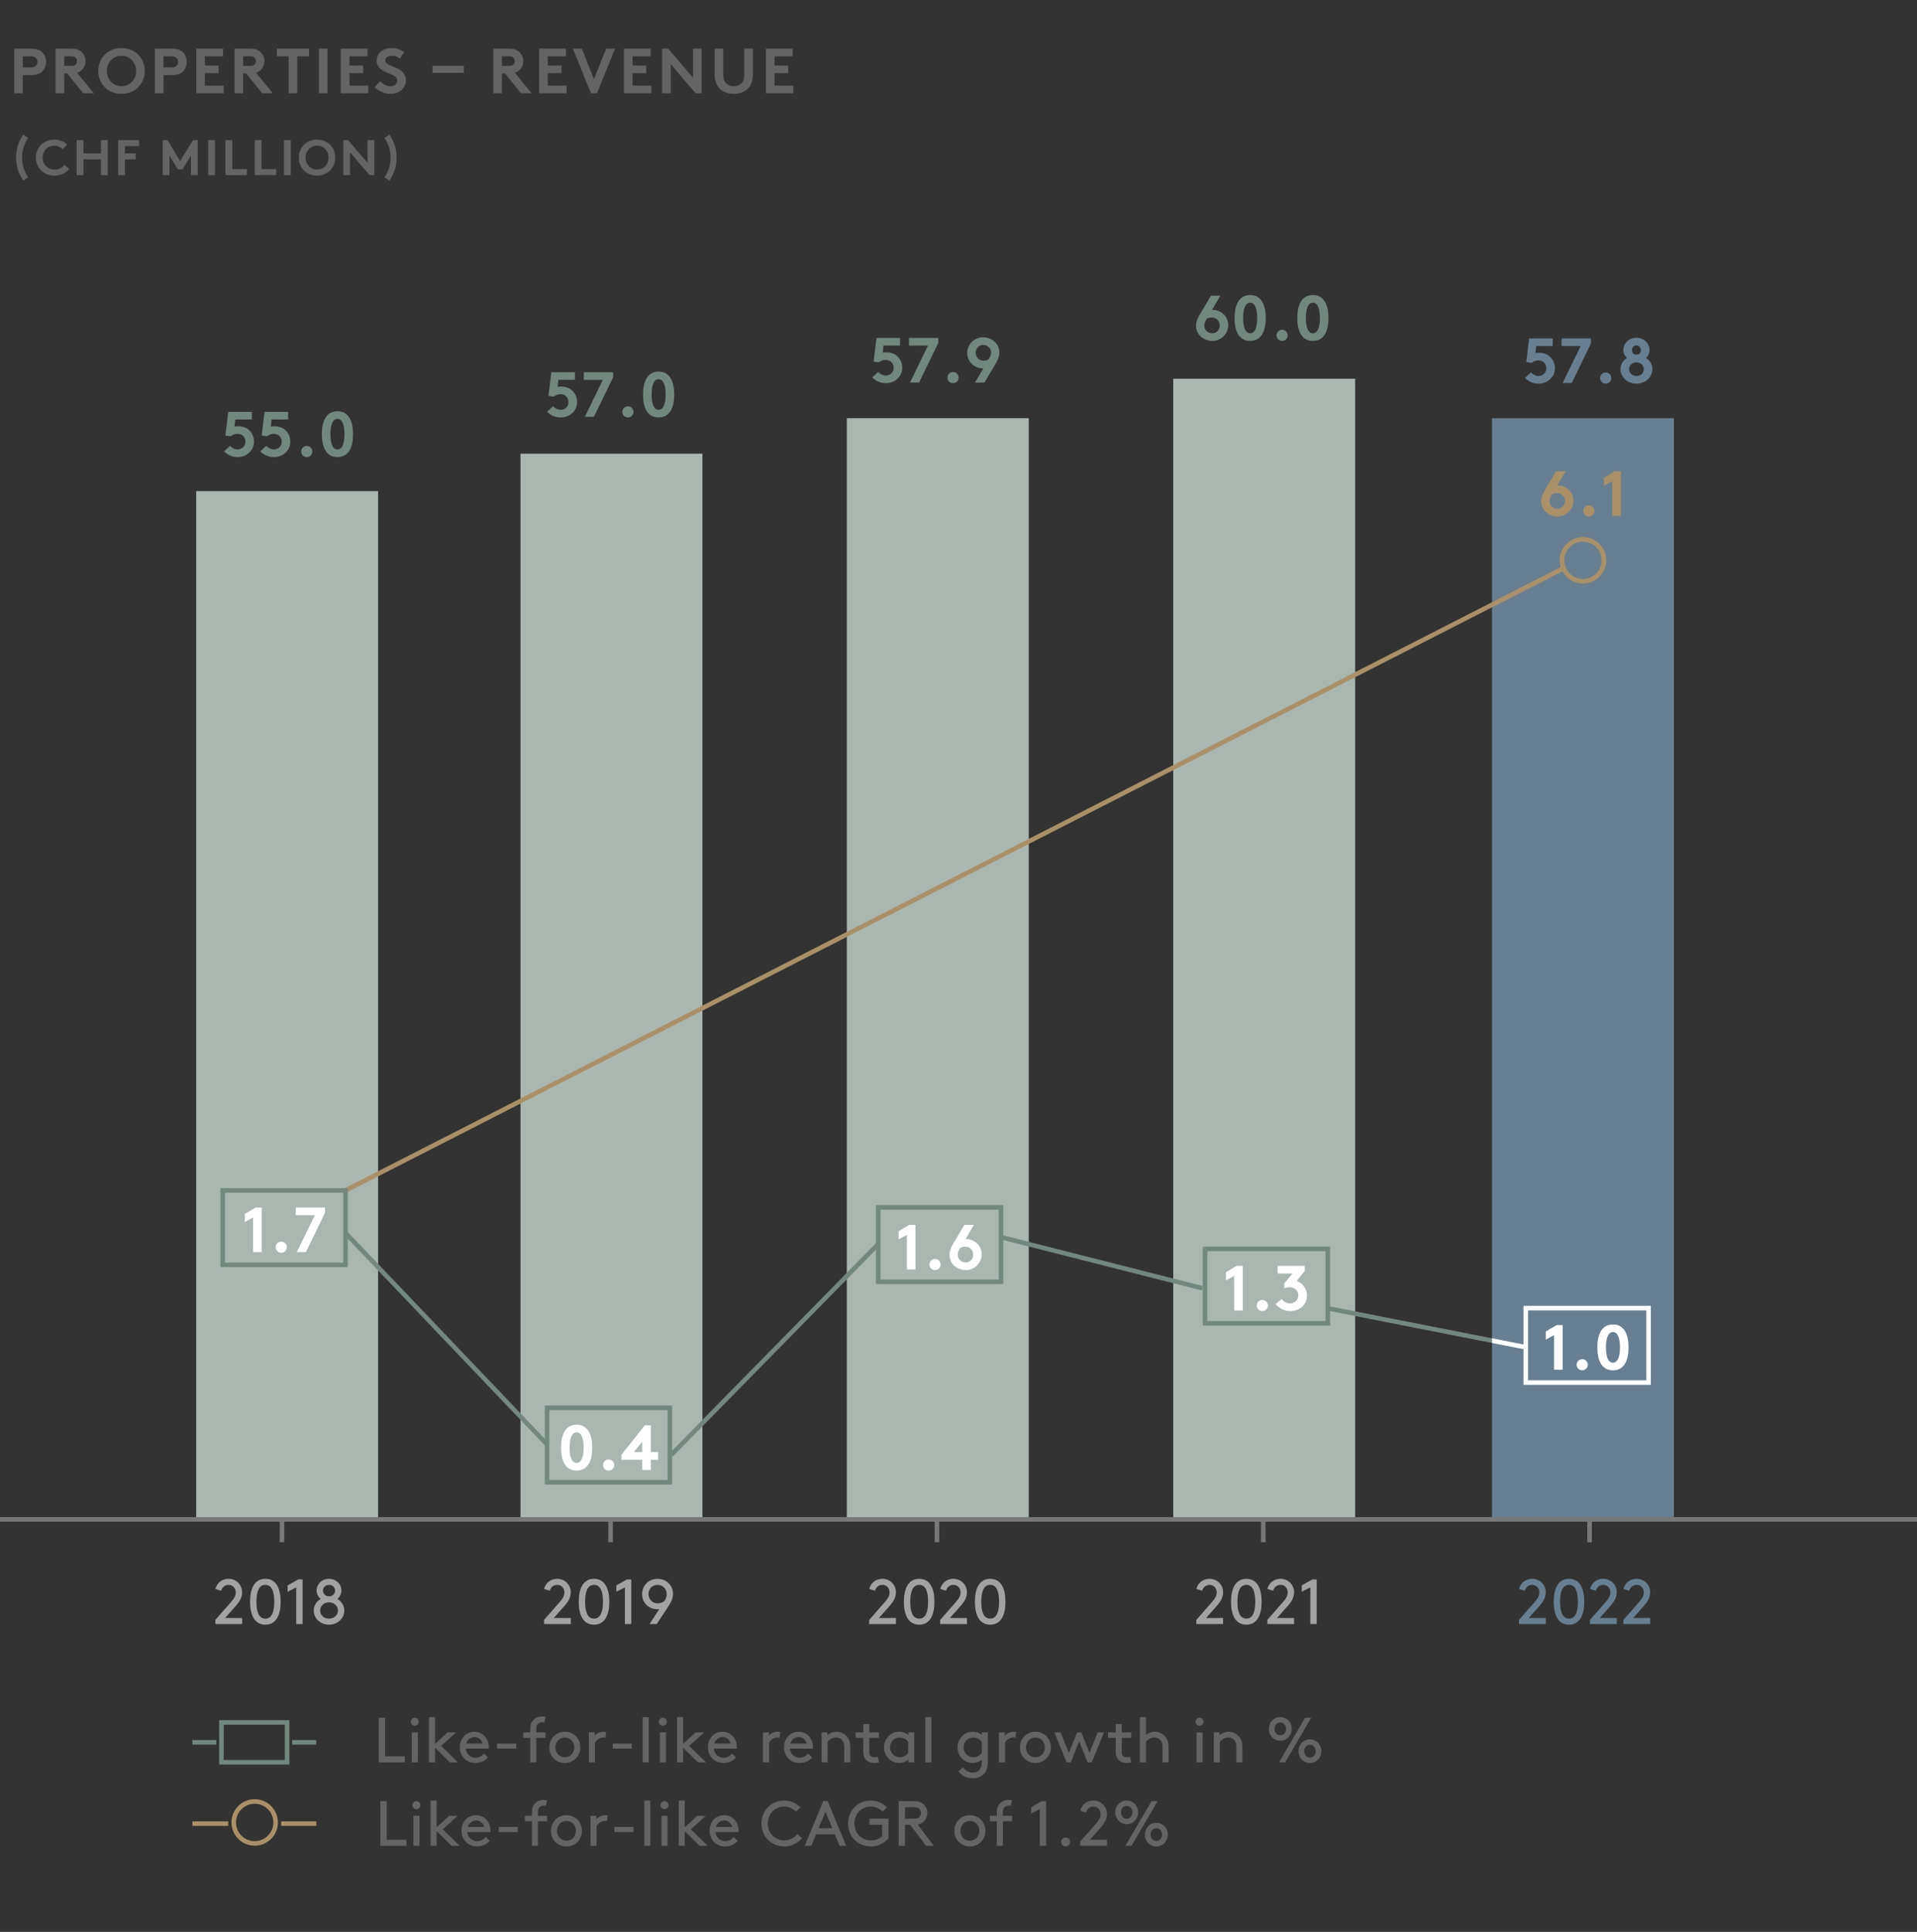 <?xml version="1.0" encoding="utf-8"?>
<!-- Generator: Adobe Illustrator 27.3.1, SVG Export Plug-In . SVG Version: 6.00 Build 0)  -->
<svg version="1.1" xmlns="http://www.w3.org/2000/svg" xmlns:xlink="http://www.w3.org/1999/xlink" x="0px" y="0px"
	 viewBox="0 0 421.49 424.667" style="enable-background:new 0 0 421.49 424.667;" xml:space="preserve">
<rect x="0" y="0" width="421.49" height="424.667" fill="#333333" stroke="none"/>
<style type="text/css">
	.st0{fill:#AAB7B1;}
	.st1{fill:#677F91;}
	.st2{fill:#72877D;}
	.st3{fill:#AB9067;}
	.st4{fill:#5A6E64;}
	.st5{fill:none;}
	.st6{fill:#CDBCA4;}
	.st7{fill:#BCA685;}
	.st8{fill:#C7CFCB;}
	.st9{fill:none;stroke:#787878;stroke-miterlimit:10;}
	.st10{fill:none;stroke:#DFDFDE;stroke-miterlimit:10;}
	.st11{fill:#B3BFC8;}
	.st12{fill:none;stroke:#000000;stroke-miterlimit:10;}
	.st13{fill:#9F9F9F;stroke:#000000;stroke-width:0.5;stroke-miterlimit:10;}
	.st14{fill:#404040;stroke:#000000;stroke-width:0.5;stroke-miterlimit:10;}
	.st15{fill:#808080;stroke:#000000;stroke-width:0.5;stroke-miterlimit:10;}
	.st16{fill:#DFDFDF;stroke:#000000;stroke-width:0.5;stroke-miterlimit:10;}
	.st17{stroke:#000000;stroke-width:0.5;stroke-miterlimit:10;}
	.st18{fill:#202020;stroke:#000000;stroke-width:0.5;stroke-miterlimit:10;}
	.st19{fill:#646464;}
	.st20{fill:#A2A2A2;}
	.st21{fill:#8599A7;}
	.st22{fill:#DFDFDE;}
	.st23{fill:#CACAC8;}
	.st24{fill:none;stroke:#72877D;stroke-miterlimit:10;}
	.st25{fill:#FFFFFF;}
	.st26{fill:none;stroke:#AB9067;stroke-miterlimit:10;}
	.st27{fill:#496173;}
	.st28{fill:none;stroke:#AB9067;stroke-width:0.25;stroke-miterlimit:10;}
	.st29{fill:none;stroke:#AB9067;stroke-width:0.25;stroke-miterlimit:10;stroke-dasharray:2.841,2.841;}
	.st30{fill:none;stroke:#AB9067;stroke-width:0.25;stroke-miterlimit:10;stroke-dasharray:2.782,2.782;}
	.st31{fill:none;stroke:#AB9067;stroke-width:0.25;stroke-miterlimit:10;stroke-dasharray:3.166,3.166;}
	.st32{fill:none;stroke:#677F91;stroke-miterlimit:10;}
	.st33{fill:none;stroke:#CACAC8;stroke-miterlimit:10;}
	.st34{fill:#A2A2A2;stroke:#CACAC8;stroke-miterlimit:10;}
	.st35{fill:none;stroke:#FFFFFF;stroke-miterlimit:10;}
	.st36{display:none;}
	.st37{display:inline;}
</style>
<g id="Graph">
	<rect x="43.135" y="107.963" class="st0" width="40" height="226.038"/>
	<rect x="114.442" y="99.73" class="st0" width="40" height="234.27"/>
	<rect x="186.189" y="91.934" class="st0" width="40" height="241.726"/>
	<rect x="328.044" y="91.934" class="st1" width="40" height="241.726"/>
	<rect x="257.961" y="83.263" class="st0" width="40" height="250.494"/>
</g>
<g id="Ebene_7">
</g>
<g id="Lines">
	<line class="st9" x1="62" y1="339" x2="62" y2="334"/>
	<line class="st9" x1="206" y1="339" x2="206" y2="334"/>
	<line class="st9" x1="134.25" y1="339" x2="134.25" y2="334"/>
	<line class="st9" x1="277.75" y1="339" x2="277.75" y2="334"/>
	<line class="st9" x1="349.5" y1="339" x2="349.5" y2="334"/>
	<line class="st9" x1="349.497" y1="339" x2="349.497" y2="334"/>
	<line class="st9" x1="0" y1="334" x2="500.641" y2="334"/>
</g>
<g id="GL">
</g>
<g id="Ebene_6">
</g>
<g id="Ebene_8">
</g>
<g id="TXT">
	<line class="st24" x1="75.975" y1="271.042" x2="120.282" y2="317.527"/>
	<line class="st24" x1="147.588" y1="319.803" x2="193.097" y2="273.478"/>
	<line class="st24" x1="264.409" y1="283.197" x2="220.319" y2="272.006"/>
	<line class="st24" x1="335.467" y1="296.16" x2="292.148" y2="287.635"/>
	<g>
		<g>
			<path class="st2" d="M50.566,98.015c0.42,0.448,1.022,0.784,1.681,0.784
				c0.435,0,0.854-0.154,1.177-0.448c0.336-0.308,0.546-0.756,0.546-1.261
				c0-0.532-0.224-1.008-0.603-1.33c-0.308-0.267-0.728-0.393-1.19-0.393
				c-0.477,0-1.022,0.182-1.443,0.532l-1.177-0.168l0.63-5.197h5.183v1.682
				h-3.642l-0.154,1.54c0.196-0.042,0.49-0.069,0.756-0.069
				c0.757,0,1.597,0.182,2.283,0.742c0.771,0.616,1.247,1.61,1.247,2.661
				c0,1.934-1.639,3.39-3.614,3.39c-1.134,0-2.115-0.406-2.97-1.261
				L50.566,98.015z"/>
			<path class="st2" d="M58.545,98.015c0.42,0.448,1.022,0.784,1.681,0.784
				c0.435,0,0.854-0.154,1.177-0.448c0.336-0.308,0.546-0.756,0.546-1.261
				c0-0.532-0.224-1.008-0.603-1.33c-0.308-0.267-0.728-0.393-1.19-0.393
				c-0.477,0-1.022,0.182-1.443,0.532l-1.177-0.168l0.63-5.197h5.183v1.682
				h-3.642l-0.154,1.54c0.196-0.042,0.49-0.069,0.756-0.069
				c0.757,0,1.597,0.182,2.283,0.742c0.771,0.616,1.247,1.61,1.247,2.661
				c0,1.934-1.639,3.39-3.614,3.39c-1.134,0-2.115-0.406-2.97-1.261
				L58.545,98.015z"/>
			<path class="st2" d="M67.435,98.029c0.687,0,1.233,0.547,1.233,1.233
				c0,0.686-0.546,1.218-1.233,1.218c-0.686,0-1.218-0.532-1.218-1.218
				C66.217,98.576,66.749,98.029,67.435,98.029z"/>
			<path class="st2" d="M74.198,90.395c2.507,0,3.432,2.255,3.432,5.043
				c0,2.787-0.925,5.042-3.432,5.042s-3.432-2.255-3.432-5.042
				C70.766,92.65,71.691,90.395,74.198,90.395z M74.198,92.076
				c-1.134,0-1.541,1.513-1.541,3.362c0,1.849,0.406,3.361,1.541,3.361
				c1.135,0,1.541-1.513,1.541-3.361C75.739,93.588,75.333,92.076,74.198,92.076z"/>
		</g>
	</g>
	<g>
		<g>
			<path class="st19" d="M5.011,16.508V20.5H3.12v-9.806h3.684
				c1.261,0,2.003,0.309,2.549,0.883c0.49,0.504,0.771,1.261,0.771,2.031
				s-0.28,1.526-0.771,2.031c-0.532,0.56-1.289,0.868-2.549,0.868H5.011z
				 M6.72,14.827c0.644,0,0.966-0.154,1.19-0.393
				C8.121,14.211,8.233,13.931,8.233,13.608s-0.112-0.616-0.322-0.841
				c-0.224-0.238-0.546-0.392-1.19-0.392H5.011v2.451H6.72z"/>
			<path class="st19" d="M14.112,16.157V20.5h-1.891v-9.806h3.572
				c1.009,0,1.653,0.28,2.143,0.729c0.533,0.505,0.869,1.219,0.869,2.003
				c0,0.785-0.336,1.499-0.869,2.004c-0.266,0.252-0.588,0.448-0.98,0.574
				L20.625,20.5h-2.339l-3.488-4.343H14.112z M15.68,14.477
				c0.546,0,0.784-0.112,0.953-0.294C16.801,14,16.913,13.721,16.913,13.44
				c0-0.294-0.112-0.574-0.28-0.757c-0.168-0.182-0.406-0.308-0.953-0.308H14.112
				v2.101H15.68z"/>
			<path class="st19" d="M26.713,10.555c3.025,0,5.112,2.255,5.112,5.043
				c0,2.787-2.087,5.042-5.112,5.042c-3.026,0-5.113-2.255-5.113-5.042
				C21.6,12.81,23.687,10.555,26.713,10.555z M26.713,18.959
				c1.849,0,3.222-1.513,3.222-3.361c0-1.85-1.373-3.362-3.222-3.362
				c-1.849,0-3.222,1.513-3.222,3.362C23.49,17.446,24.864,18.959,26.713,18.959z"/>
			<path class="st19" d="M35.951,16.508V20.5h-1.891v-9.806h3.684
				c1.261,0,2.003,0.309,2.549,0.883c0.49,0.504,0.771,1.261,0.771,2.031
				s-0.28,1.526-0.771,2.031c-0.532,0.56-1.289,0.868-2.549,0.868H35.951z
				 M37.66,14.827c0.644,0,0.966-0.154,1.19-0.393
				c0.21-0.224,0.322-0.504,0.322-0.826s-0.112-0.616-0.322-0.841
				c-0.224-0.238-0.546-0.392-1.19-0.392h-1.709v2.451H37.66z"/>
			<path class="st19" d="M45.051,12.376V14.406h3.012v1.682h-3.012v2.731h4.132V20.5h-6.023
				v-9.806h5.883v1.682H45.051z"/>
			<path class="st19" d="M53.451,16.157V20.5h-1.891v-9.806h3.572
				c1.009,0,1.653,0.28,2.144,0.729c0.532,0.505,0.868,1.219,0.868,2.003
				c0,0.785-0.336,1.499-0.868,2.004c-0.267,0.252-0.588,0.448-0.981,0.574
				L59.965,20.5h-2.339l-3.488-4.343H53.451z M55.02,14.477
				c0.546,0,0.784-0.112,0.953-0.294C56.14,14,56.252,13.721,56.252,13.44
				c0-0.294-0.112-0.574-0.28-0.757c-0.168-0.182-0.406-0.308-0.953-0.308h-1.569
				v2.101H55.02z"/>
			<path class="st19" d="M67.943,10.694v1.682h-2.591V20.5h-1.891v-8.124h-2.591v-1.682H67.943z"/>
			<path class="st19" d="M70.11,10.694h1.891V20.5h-1.891V10.694z"/>
			<path class="st19" d="M76.831,12.376V14.406h3.012v1.682h-3.012v2.731h4.132V20.5H74.94
				v-9.806h5.883v1.682H76.831z"/>
			<path class="st19" d="M83.592,17.881c0.561,0.616,1.415,1.078,2.312,1.078
				c0.84,0,1.429-0.519,1.429-1.232c0-1.261-1.821-1.415-3.138-2.186
				c-0.771-0.448-1.387-1.12-1.387-2.227c0-1.751,1.611-2.76,3.236-2.76
				c0.995,0,1.919,0.238,2.843,0.925l-0.98,1.4
				c-0.392-0.364-1.05-0.645-1.695-0.645c-0.714,0-1.513,0.309-1.513,1.064
				c0,1.583,4.524,1.093,4.524,4.398c0,1.737-1.555,2.941-3.32,2.941
				c-1.317,0-2.536-0.546-3.544-1.471L83.592,17.881z"/>
			<path class="st19" d="M101.962,14.477v1.541h-6.864v-1.541H101.962z"/>
			<path class="st19" d="M110.36,16.157V20.5h-1.891v-9.806h3.572
				c1.009,0,1.653,0.28,2.144,0.729c0.532,0.505,0.868,1.219,0.868,2.003
				c0,0.785-0.336,1.499-0.868,2.004c-0.267,0.252-0.588,0.448-0.981,0.574
				L116.874,20.5h-2.339l-3.488-4.343H110.36z M111.929,14.477
				c0.546,0,0.784-0.112,0.953-0.294c0.168-0.183,0.28-0.462,0.28-0.742
				c0-0.294-0.112-0.574-0.28-0.757c-0.168-0.182-0.406-0.308-0.953-0.308h-1.569
				v2.101H111.929z"/>
			<path class="st19" d="M120.44,12.376V14.406h3.012v1.682h-3.012v2.731h4.132V20.5h-6.023
				v-9.806h5.883v1.682H120.44z"/>
			<path class="st19" d="M125.968,10.694h1.947l2.676,6.696l2.689-6.696h1.947L131.263,20.5
				h-1.331L125.968,10.694z"/>
			<path class="st19" d="M139.074,12.376V14.406h3.012v1.682h-3.012v2.731h4.132V20.5h-6.023
				v-9.806h5.883v1.682H139.074z"/>
			<path class="st19" d="M145.582,10.694h1.331l5.463,6.388v-6.388h1.891V20.5h-1.331
				l-5.463-6.388V20.5h-1.891V10.694z"/>
			<path class="st19" d="M158.393,19.632c-0.812-0.729-1.26-1.766-1.26-3.264v-5.674h1.891
				v5.813c0,0.896,0.238,1.442,0.645,1.821c0.42,0.406,1.009,0.63,1.667,0.63
				s1.247-0.224,1.667-0.63c0.406-0.379,0.644-0.925,0.644-1.821v-5.813h1.891
				v5.674c0,1.498-0.448,2.535-1.261,3.264c-0.756,0.672-1.835,1.008-2.941,1.008
				S159.15,20.304,158.393,19.632z"/>
			<path class="st19" d="M170.294,12.376V14.406h3.012v1.682h-3.012v2.731h4.132V20.5h-6.023
				v-9.806h5.883v1.682H170.294z"/>
			<path class="st19" d="M6.169,38.962l-1.067,0.748c-1.001-1.43-1.562-3.19-1.562-5.061
				s0.561-3.631,1.562-5.061l1.067,0.748c-0.836,1.199-1.309,2.739-1.309,4.312
				S5.333,37.763,6.169,38.962z"/>
			<path class="st19" d="M9.37,34.649c0,1.496,1.144,2.641,2.629,2.641
				c1.001,0,1.727-0.484,2.178-1.067l1.023,0.913
				c-0.682,0.869-1.826,1.475-3.234,1.475c-2.398,0-4.082-1.75-4.082-3.961
				s1.661-3.961,4.06-3.961c1.144,0,2.123,0.43,2.816,1.101l-0.957,1.012
				c-0.462-0.462-1.111-0.792-1.871-0.792
				C10.47,32.009,9.37,33.187,9.37,34.649z"/>
			<path class="st19" d="M22.185,35.034h-3.851V38.5H16.849v-7.701h1.485v2.915h3.851v-2.915
				h1.485V38.5h-1.485V35.034z"/>
			<path class="st19" d="M27.465,32.119v1.595h2.365v1.32h-2.365V38.5h-1.485v-7.701h4.621
				v1.32H27.465z"/>
			<path class="st19" d="M39.62,35.408l2.806-4.609h1.045V38.5h-1.485v-4.291l-1.849,3.025
				h-1.034l-1.848-3.025V38.5h-1.485v-7.701h1.045L39.62,35.408z"/>
			<path class="st19" d="M45.779,30.799h1.485V38.5h-1.485V30.799z"/>
			<path class="st19" d="M49.574,30.799h1.485v6.381h3.246V38.5h-4.731V30.799z"/>
			<path class="st19" d="M56.01,30.799h1.485v6.381h3.246V38.5h-4.73V30.799z"/>
			<path class="st19" d="M62.444,30.799h1.485V38.5h-1.485V30.799z"/>
			<path class="st19" d="M69.704,30.688c2.376,0,4.016,1.771,4.016,3.961
				s-1.639,3.961-4.016,3.961s-4.016-1.771-4.016-3.961S67.328,30.688,69.704,30.688z
				 M69.704,37.29c1.452,0,2.53-1.188,2.53-2.641s-1.078-2.641-2.53-2.641
				s-2.53,1.188-2.53,2.641S68.252,37.29,69.704,37.29z"/>
			<path class="st19" d="M75.479,30.799h1.045l4.291,5.017v-5.017h1.485V38.5h-1.045
				l-4.291-5.017V38.5h-1.485V30.799z"/>
			<path class="st19" d="M84.565,30.337l1.067-0.748c1.001,1.43,1.562,3.19,1.562,5.061
				s-0.561,3.631-1.562,5.061l-1.067-0.748c0.836-1.199,1.31-2.739,1.31-4.312
				S85.401,31.536,84.565,30.337z"/>
		</g>
	</g>
	<g>
		<g>
			<path class="st19" d="M84.661,386.068h4.342v1.331h-5.743V377.594h1.401V386.068z"/>
			<path class="st19" d="M91.198,377.594c0.49,0,0.882,0.393,0.882,0.883
				s-0.392,0.868-0.882,0.868s-0.869-0.378-0.869-0.868S90.708,377.594,91.198,377.594
				z M90.54,380.815h1.331v6.584h-1.331V380.815z"/>
			<path class="st19" d="M100.694,387.399h-1.779l-3.264-3.222v3.222h-1.331v-9.945h1.331
				v5.883l2.745-2.521h1.877l-3.292,2.97L100.694,387.399z"/>
			<path class="st19" d="M102.398,384.388c0.07,1.106,0.98,1.989,2.129,1.989
				c0.98,0,1.513-0.477,1.891-0.896l0.868,0.826
				c-0.49,0.631-1.429,1.232-2.773,1.232c-1.919,0-3.404-1.456-3.404-3.432
				c0-1.975,1.345-3.432,3.208-3.432c1.835,0,3.166,1.484,3.166,3.432
				c0,0.057,0,0.154-0.014,0.28H102.398z M102.51,383.268h3.586
				c-0.196-0.841-0.953-1.429-1.737-1.429
				C103.505,381.839,102.735,382.413,102.51,383.268z"/>
			<path class="st19" d="M113.502,383.268v1.12h-4.202v-1.12H113.502z"/>
			<path class="st19" d="M119.662,378.631c-0.098-0.028-0.308-0.057-0.49-0.057
				c-0.378,0-0.784,0.169-1.009,0.463c-0.182,0.238-0.252,0.574-0.252,1.177v0.602
				h2.031v1.191h-2.031v5.393h-1.331v-5.393h-1.541v-1.191h1.541v-0.56
				c0-0.883,0.126-1.429,0.42-1.85c0.477-0.687,1.261-1.093,2.157-1.093
				c0.28,0,0.603,0.043,0.785,0.099L119.662,378.631z"/>
			<path class="st19" d="M124.184,380.676c1.947,0,3.404,1.471,3.404,3.432
				s-1.457,3.432-3.404,3.432s-3.404-1.471-3.404-3.432
				S122.237,380.676,124.184,380.676z M124.184,386.278c1.219,0,2.073-0.966,2.073-2.171
				c0-1.204-0.854-2.171-2.073-2.171s-2.073,0.967-2.073,2.171
				C122.111,385.312,122.965,386.278,124.184,386.278z"/>
			<path class="st19" d="M133.102,381.992c-0.154-0.042-0.309-0.056-0.519-0.056
				c-0.687,0-1.415,0.477-1.779,1.106v4.356h-1.331v-6.584h1.289v0.757
				c0.322-0.448,1.008-0.896,1.975-0.896c0.14,0,0.364,0.014,0.518,0.042
				L133.102,381.992z"/>
			<path class="st19" d="M138.926,383.268v1.12h-4.202v-1.12H138.926z"/>
			<path class="st19" d="M141.303,377.454h1.331v9.945h-1.331V377.454z"/>
			<path class="st19" d="M145.742,377.594c0.49,0,0.882,0.393,0.882,0.883
				s-0.392,0.868-0.882,0.868s-0.869-0.378-0.869-0.868
				S145.252,377.594,145.742,377.594z M145.084,380.815h1.331v6.584h-1.331V380.815z"/>
			<path class="st19" d="M155.237,387.399h-1.779l-3.264-3.222v3.222h-1.331v-9.945h1.331
				v5.883l2.746-2.521h1.877l-3.292,2.97L155.237,387.399z"/>
			<path class="st19" d="M156.942,384.388c0.07,1.106,0.98,1.989,2.129,1.989
				c0.98,0,1.513-0.477,1.891-0.896l0.868,0.826
				c-0.49,0.631-1.429,1.232-2.773,1.232c-1.919,0-3.404-1.456-3.404-3.432
				c0-1.975,1.345-3.432,3.208-3.432c1.835,0,3.166,1.484,3.166,3.432
				c0,0.057,0,0.154-0.014,0.28H156.942z M157.054,383.268h3.586
				c-0.196-0.841-0.953-1.429-1.737-1.429
				C158.049,381.839,157.279,382.413,157.054,383.268z"/>
			<path class="st19" d="M171.391,381.992c-0.154-0.042-0.308-0.056-0.518-0.056
				c-0.687,0-1.415,0.477-1.779,1.106v4.356h-1.331v-6.584h1.289v0.757
				c0.322-0.448,1.008-0.896,1.975-0.896c0.14,0,0.364,0.014,0.518,0.042
				L171.391,381.992z"/>
			<path class="st19" d="M173.672,384.388c0.07,1.106,0.98,1.989,2.129,1.989
				c0.98,0,1.513-0.477,1.891-0.896l0.868,0.826
				c-0.49,0.631-1.429,1.232-2.773,1.232c-1.919,0-3.404-1.456-3.404-3.432
				c0-1.975,1.345-3.432,3.208-3.432c1.835,0,3.166,1.484,3.166,3.432
				c0,0.057,0,0.154-0.014,0.28H173.672z M173.784,383.268h3.586
				c-0.196-0.841-0.953-1.429-1.737-1.429
				C174.778,381.839,174.008,382.413,173.784,383.268z"/>
			<path class="st19" d="M181.932,381.446c0.35-0.336,1.022-0.771,1.975-0.771
				c0.966,0,1.835,0.448,2.395,1.163c0.42,0.532,0.645,1.204,0.645,2.339v3.222
				h-1.331v-3.292c0-0.84-0.154-1.232-0.392-1.526
				c-0.308-0.393-0.812-0.645-1.358-0.645c-0.869,0-1.499,0.462-1.891,0.938v4.524
				h-1.331v-6.584h1.289V381.446z"/>
			<path class="st19" d="M193.246,387.399c-0.252,0.084-0.658,0.14-1.037,0.14
				c-0.827,0-1.443-0.294-1.863-0.77c-0.393-0.435-0.533-1.037-0.533-1.751v-3.012
				h-1.681v-1.191h1.681v-1.82h1.331v1.82h2.101v1.191h-2.101v3.081
				c0,0.351,0.028,0.645,0.196,0.841c0.182,0.224,0.561,0.35,0.911,0.35
				c0.196,0,0.532-0.027,0.729-0.084L193.246,387.399z"/>
			<path class="st19" d="M199.728,386.797c-0.532,0.477-1.247,0.742-2.031,0.742
				c-0.588,0-1.205-0.168-1.653-0.434c-0.994-0.589-1.681-1.681-1.681-2.998
				c0-1.316,0.7-2.423,1.695-3.012c0.448-0.266,0.995-0.42,1.611-0.42
				c0.743,0,1.457,0.224,2.059,0.742v-0.603h1.289v6.584h-1.289V386.797z
				 M199.686,382.875c-0.406-0.532-1.079-0.938-1.877-0.938
				c-1.275,0-2.115,1.022-2.115,2.171c0,1.177,0.911,2.171,2.185,2.171
				c0.673,0,1.359-0.336,1.807-0.938V382.875z"/>
			<path class="st19" d="M203.463,377.454h1.331v9.945h-1.331V377.454z"/>
			<path class="st19" d="M213.867,387.539c-0.588,0-1.205-0.168-1.653-0.434
				c-0.994-0.589-1.681-1.681-1.681-2.998c0-1.316,0.7-2.423,1.695-3.012
				c0.448-0.266,0.995-0.42,1.611-0.42c0.743,0,1.457,0.224,2.059,0.742v-0.603
				h1.289v6.304c0,0.98-0.126,1.639-0.392,2.157
				c-0.532,1.022-1.541,1.625-2.843,1.625c-1.709,0-2.788-0.868-3.208-1.527
				l0.98-0.91c0.477,0.631,1.093,1.177,2.171,1.177
				c0.714,0,1.275-0.267,1.597-0.757c0.238-0.363,0.364-0.868,0.364-1.694v-0.364
				C215.323,387.287,214.651,387.539,213.867,387.539z M215.856,382.875
				c-0.406-0.532-1.079-0.938-1.877-0.938c-1.275,0-2.115,1.022-2.115,2.171
				c0,1.177,0.911,2.171,2.185,2.171c0.673,0,1.359-0.336,1.807-0.938V382.875z"/>
			<path class="st19" d="M223.261,381.992c-0.154-0.042-0.309-0.056-0.519-0.056
				c-0.687,0-1.415,0.477-1.779,1.106v4.356h-1.331v-6.584h1.289v0.757
				c0.322-0.448,1.008-0.896,1.975-0.896c0.14,0,0.364,0.014,0.518,0.042
				L223.261,381.992z"/>
			<path class="st19" d="M227.657,380.676c1.947,0,3.404,1.471,3.404,3.432
				s-1.457,3.432-3.404,3.432s-3.404-1.471-3.404-3.432
				S225.71,380.676,227.657,380.676z M227.657,386.278c1.219,0,2.073-0.966,2.073-2.171
				c0-1.204-0.854-2.171-2.073-2.171s-2.073,0.967-2.073,2.171
				C225.584,385.312,226.438,386.278,227.657,386.278z"/>
			<path class="st19" d="M237.738,380.815l1.807,4.497l1.807-4.497h1.373l-2.676,6.584
				h-0.924l-1.849-4.622l-1.849,4.622h-0.925l-2.675-6.584h1.373l1.807,4.497
				l1.807-4.497H237.738z"/>
			<path class="st19" d="M248.741,387.399c-0.252,0.084-0.659,0.14-1.037,0.14
				c-0.827,0-1.443-0.294-1.863-0.77c-0.392-0.435-0.532-1.037-0.532-1.751
				v-3.012h-1.681v-1.191h1.681v-1.82h1.331v1.82h2.101v1.191h-2.101v3.081
				c0,0.351,0.028,0.645,0.196,0.841c0.182,0.224,0.561,0.35,0.911,0.35
				c0.196,0,0.532-0.027,0.729-0.084L248.741,387.399z"/>
			<path class="st19" d="M251.96,381.391c0.364-0.309,1.022-0.715,1.933-0.715
				c0.966,0,1.835,0.448,2.395,1.163c0.42,0.532,0.645,1.204,0.645,2.339v3.222
				h-1.331v-3.292c0-0.84-0.154-1.232-0.392-1.526
				c-0.308-0.393-0.812-0.645-1.358-0.645c-0.869,0-1.499,0.462-1.891,0.938v4.524
				h-1.331v-9.945h1.331V381.391z"/>
			<path class="st19" d="M263.747,377.594c0.49,0,0.882,0.393,0.882,0.883
				s-0.392,0.868-0.882,0.868s-0.869-0.378-0.869-0.868
				S263.257,377.594,263.747,377.594z M263.088,380.815h1.331v6.584h-1.331V380.815z"/>
			<path class="st19" d="M268.157,381.446c0.35-0.336,1.022-0.771,1.975-0.771
				c0.966,0,1.835,0.448,2.395,1.163c0.42,0.532,0.645,1.204,0.645,2.339v3.222
				h-1.331v-3.292c0-0.84-0.154-1.232-0.393-1.526
				c-0.308-0.393-0.812-0.645-1.358-0.645c-0.869,0-1.499,0.462-1.891,0.938v4.524
				h-1.331v-6.584h1.289V381.446z"/>
			<path class="st19" d="M281.499,382.637c-1.457,0-2.521-1.162-2.521-2.591
				c0-1.43,1.065-2.592,2.521-2.592s2.521,1.162,2.521,2.592
				C284.021,381.475,282.956,382.637,281.499,382.637z M281.499,381.446
				c0.771,0,1.261-0.631,1.261-1.4c0-0.771-0.49-1.401-1.261-1.401
				s-1.261,0.631-1.261,1.401C280.239,380.815,280.729,381.446,281.499,381.446z
				 M281.219,387.399l5.729-9.806h1.345l-5.729,9.806H281.219z M288.013,387.539
				c-1.457,0-2.521-1.162-2.521-2.591s1.064-2.592,2.521-2.592
				c1.457,0,2.521,1.163,2.521,2.592S289.469,387.539,288.013,387.539z
				 M288.013,386.349c0.77,0,1.261-0.63,1.261-1.4s-0.491-1.401-1.261-1.401
				c-0.771,0-1.261,0.631-1.261,1.401S287.242,386.349,288.013,386.349z"/>
		</g>
	</g>
	<g>
		<g>
			<path class="st19" d="M85.023,404.411h4.342v1.331h-5.743v-9.806h1.401V404.411z"/>
			<path class="st19" d="M91.56,395.937c0.49,0,0.882,0.393,0.882,0.883
				S92.05,397.688,91.56,397.688s-0.869-0.378-0.869-0.868
				S91.07,395.937,91.56,395.937z M90.901,399.158h1.331v6.584h-1.331V399.158z"/>
			<path class="st19" d="M101.055,405.742h-1.779l-3.264-3.222v3.222h-1.331v-9.945h1.331
				v5.883l2.745-2.521h1.877l-3.292,2.97L101.055,405.742z"/>
			<path class="st19" d="M102.76,402.73c0.07,1.106,0.98,1.989,2.129,1.989
				c0.98,0,1.513-0.477,1.891-0.896l0.868,0.826
				c-0.49,0.631-1.429,1.232-2.773,1.232c-1.919,0-3.404-1.456-3.404-3.432
				c0-1.975,1.345-3.432,3.208-3.432c1.835,0,3.166,1.484,3.166,3.432
				c0,0.057,0,0.154-0.014,0.28H102.76z M102.872,401.61h3.586
				c-0.196-0.841-0.953-1.429-1.737-1.429
				C103.866,400.182,103.096,400.756,102.872,401.61z"/>
			<path class="st19" d="M113.864,401.61v1.12h-4.202v-1.12H113.864z"/>
			<path class="st19" d="M120.023,396.974c-0.098-0.028-0.308-0.057-0.49-0.057
				c-0.378,0-0.784,0.169-1.009,0.463c-0.182,0.238-0.252,0.574-0.252,1.177v0.602
				h2.031v1.191h-2.031v5.393h-1.331v-5.393h-1.541v-1.191h1.541v-0.56
				c0-0.883,0.126-1.429,0.42-1.85c0.477-0.687,1.261-1.093,2.157-1.093
				c0.28,0,0.603,0.043,0.785,0.099L120.023,396.974z"/>
			<path class="st19" d="M124.545,399.019c1.947,0,3.404,1.471,3.404,3.432
				s-1.457,3.432-3.404,3.432s-3.404-1.471-3.404-3.432
				S122.598,399.019,124.545,399.019z M124.545,404.621c1.219,0,2.073-0.966,2.073-2.171
				c0-1.204-0.854-2.171-2.073-2.171s-2.073,0.967-2.073,2.171
				C122.472,403.655,123.326,404.621,124.545,404.621z"/>
			<path class="st19" d="M133.464,400.335c-0.154-0.042-0.309-0.056-0.519-0.056
				c-0.687,0-1.415,0.477-1.779,1.106v4.356h-1.331v-6.584h1.289v0.757
				c0.322-0.448,1.008-0.896,1.975-0.896c0.14,0,0.364,0.014,0.518,0.042
				L133.464,400.335z"/>
			<path class="st19" d="M139.287,401.61v1.12h-4.202v-1.12H139.287z"/>
			<path class="st19" d="M141.665,395.797h1.331v9.945h-1.331V395.797z"/>
			<path class="st19" d="M146.104,395.937c0.49,0,0.882,0.393,0.882,0.883
				s-0.392,0.868-0.882,0.868s-0.869-0.378-0.869-0.868
				S145.614,395.937,146.104,395.937z M145.445,399.158h1.331v6.584h-1.331V399.158z"/>
			<path class="st19" d="M155.598,405.742h-1.779l-3.264-3.222v3.222h-1.331v-9.945h1.331
				v5.883l2.746-2.521h1.877l-3.292,2.97L155.598,405.742z"/>
			<path class="st19" d="M157.303,402.73c0.07,1.106,0.98,1.989,2.129,1.989
				c0.98,0,1.513-0.477,1.891-0.896l0.868,0.826
				c-0.49,0.631-1.429,1.232-2.773,1.232c-1.919,0-3.404-1.456-3.404-3.432
				c0-1.975,1.345-3.432,3.208-3.432c1.835,0,3.166,1.484,3.166,3.432
				c0,0.057,0,0.154-0.014,0.28H157.303z M157.416,401.61h3.586
				c-0.196-0.841-0.953-1.429-1.737-1.429
				C158.41,400.182,157.64,400.756,157.416,401.61z"/>
			<path class="st19" d="M172.383,395.797c1.401,0,2.732,0.574,3.586,1.513l-0.938,0.925
				c-0.574-0.631-1.597-1.106-2.647-1.106c-2.003,0-3.558,1.597-3.558,3.712
				c0,2.213,1.597,3.712,3.684,3.712c1.316,0,2.269-0.729,2.815-1.387l0.995,0.896
				c-0.841,1.078-2.297,1.82-3.81,1.82c-2.928,0-5.085-2.143-5.085-5.042
				C167.425,398.01,169.554,395.797,172.383,395.797z"/>
			<path class="st19" d="M183.555,403.221h-4.132l-1.022,2.521h-1.457l4.062-9.806h0.98
				l4.062,9.806h-1.457L183.555,403.221z M179.984,401.89h3.025l-1.513-3.642
				L179.984,401.89z"/>
			<path class="st19" d="M195.359,404.062c-0.841,1.064-2.297,1.82-3.81,1.82
				c-2.928,0-5.085-2.143-5.085-5.042c0-2.83,2.129-5.043,4.958-5.043
				c1.401,0,2.731,0.574,3.586,1.513l-0.938,0.925
				c-0.574-0.631-1.597-1.106-2.647-1.106c-2.003,0-3.558,1.597-3.558,3.712
				c0,2.213,1.597,3.712,3.684,3.712c1.037,0,1.891-0.393,2.409-0.911v-2.521h-2.802
				v-1.331h4.203V404.062z"/>
			<path class="st19" d="M198.995,401.12v4.622h-1.401v-9.806h3.432
				c0.896,0,1.457,0.211,1.905,0.574c0.588,0.477,0.966,1.205,0.966,2.018
				s-0.378,1.541-0.966,2.017c-0.308,0.253-0.658,0.435-1.149,0.519l3.516,4.679
				h-1.695l-3.488-4.622H198.995z M200.956,399.789c0.63,0,0.953-0.141,1.177-0.364
				c0.224-0.225,0.364-0.546,0.364-0.896s-0.14-0.673-0.364-0.896
				c-0.224-0.225-0.546-0.364-1.177-0.364h-1.961v2.521H200.956z"/>
			<path class="st19" d="M213.248,399.019c1.947,0,3.404,1.471,3.404,3.432
				s-1.457,3.432-3.404,3.432s-3.404-1.471-3.404-3.432
				S211.301,399.019,213.248,399.019z M213.248,404.621c1.219,0,2.073-0.966,2.073-2.171
				c0-1.204-0.854-2.171-2.073-2.171s-2.073,0.967-2.073,2.171
				C211.175,403.655,212.029,404.621,213.248,404.621z"/>
			<path class="st19" d="M222.25,396.974c-0.098-0.028-0.308-0.057-0.49-0.057
				c-0.378,0-0.785,0.169-1.008,0.463c-0.182,0.238-0.252,0.574-0.252,1.177v0.602
				h2.031v1.191h-2.031v5.393h-1.331v-5.393h-1.541v-1.191h1.541v-0.56
				c0-0.883,0.126-1.429,0.42-1.85c0.477-0.687,1.261-1.093,2.157-1.093
				c0.28,0,0.603,0.043,0.785,0.099L222.25,396.974z"/>
			<path class="st19" d="M226.728,398.641v-1.387l2.312-1.317h0.98v9.806h-1.401V397.688
				L226.728,398.641z"/>
			<path class="st19" d="M234.289,403.921c0.546,0,0.98,0.435,0.98,0.98
				c0,0.547-0.434,0.98-0.98,0.98s-0.98-0.434-0.98-0.98
				C233.308,404.355,233.742,403.921,234.289,403.921z"/>
			<path class="st19" d="M237.522,398.024c0.518-1.85,2.017-2.228,2.885-2.228
				c1.709,0,2.984,1.345,2.984,2.955c0,1.135-0.561,2.06-1.275,2.872l-2.465,2.787
				h3.74v1.331h-5.883v-0.91l3.348-3.824c0.771-0.883,1.135-1.429,1.135-2.256
				c0-0.84-0.63-1.624-1.555-1.624c-0.883,0-1.415,0.546-1.667,1.303
				L237.522,398.024z"/>
			<path class="st19" d="M247.729,400.979c-1.457,0-2.521-1.162-2.521-2.591
				c0-1.43,1.064-2.592,2.521-2.592s2.521,1.162,2.521,2.592
				C250.251,399.817,249.186,400.979,247.729,400.979z M247.729,399.789
				c0.771,0,1.261-0.631,1.261-1.4c0-0.771-0.49-1.401-1.261-1.401
				s-1.261,0.631-1.261,1.401C246.468,399.158,246.959,399.789,247.729,399.789z
				 M247.449,405.742l5.729-9.806h1.345l-5.729,9.806H247.449z M254.243,405.882
				c-1.457,0-2.521-1.162-2.521-2.591s1.064-2.592,2.521-2.592
				c1.457,0,2.521,1.163,2.521,2.592S255.699,405.882,254.243,405.882z
				 M254.243,404.691c0.771,0,1.261-0.63,1.261-1.4s-0.49-1.401-1.261-1.401
				s-1.261,0.631-1.261,1.401S253.472,404.691,254.243,404.691z"/>
		</g>
	</g>
	<line class="st24" x1="42.283" y1="383" x2="47.565" y2="383"/>
	<line class="st24" x1="69.529" y1="383" x2="64.248" y2="383"/>
	<rect x="48.687" y="378.625" class="st24" width="14.439" height="8.751"/>
	<line class="st26" x1="42.301" y1="400.869" x2="50.179" y2="400.869"/>
	<line class="st26" x1="69.547" y1="400.869" x2="61.818" y2="400.869"/>
	<g>
		<rect x="50.82" y="263.343" class="st5" width="23.31" height="15.399"/>
		<path class="st25" d="M53.831,266.838l2.381-1.401h1.331v9.806h-1.891v-7.62
			l-1.821,1.009V266.838z"/>
		<path class="st25" d="M61.839,272.931c0.687,0,1.233,0.547,1.233,1.233
			c0,0.686-0.546,1.218-1.233,1.218c-0.686,0-1.218-0.532-1.218-1.218
			C60.621,273.478,61.153,272.931,61.839,272.931z"/>
		<path class="st25" d="M65.031,265.437h6.443v1.121l-4.216,8.685h-2.003l3.964-8.124
			h-4.188V265.437z"/>
	</g>
	<g>
		<rect x="186.222" y="72.195" class="st5" width="39.157" height="20"/>
		<path class="st2" d="M193.091,81.769c0.42,0.448,1.022,0.784,1.681,0.784
			c0.435,0,0.854-0.154,1.177-0.448c0.336-0.308,0.546-0.756,0.546-1.261
			c0-0.532-0.224-1.008-0.603-1.33c-0.308-0.267-0.728-0.393-1.19-0.393
			c-0.477,0-1.022,0.182-1.443,0.532l-1.177-0.168l0.63-5.197h5.183v1.682h-3.642
			l-0.154,1.54c0.196-0.042,0.49-0.069,0.756-0.069
			c0.757,0,1.597,0.182,2.283,0.742c0.771,0.616,1.247,1.61,1.247,2.661
			c0,1.934-1.639,3.39-3.614,3.39c-1.134,0-2.115-0.406-2.97-1.261
			L193.091,81.769z"/>
		<path class="st2" d="M199.851,74.288h6.443v1.121l-4.216,8.685h-2.003l3.964-8.124
			h-4.188V74.288z"/>
		<path class="st2" d="M209.54,81.782c0.687,0,1.233,0.547,1.233,1.233
			c0,0.686-0.546,1.218-1.233,1.218c-0.686,0-1.218-0.532-1.218-1.218
			C208.322,82.329,208.854,81.782,209.54,81.782z"/>
		<path class="st2" d="M214.37,84.094l1.849-3.124h-0.126c-1.863,0-3.432-1.414-3.432-3.376
			c0-1.904,1.583-3.445,3.488-3.445c1.835,0,3.586,1.303,3.586,3.348
			c0,0.967-0.448,1.835-0.967,2.703l-2.311,3.895H214.37z M217.914,77.496
			c0-0.925-0.784-1.667-1.737-1.667c-0.966,0-1.653,0.771-1.653,1.709
			s0.7,1.751,1.751,1.751c0.35,0,0.687-0.07,1.05-0.238
			C217.592,78.687,217.914,78.154,217.914,77.496z"/>
	</g>
	<g>
		<rect x="258.022" y="62.903" class="st5" width="39.157" height="20"/>
		<path class="st2" d="M268.337,64.997l-1.849,3.124h0.126c1.863,0,3.432,1.415,3.432,3.376
			c0,1.905-1.583,3.445-3.488,3.445c-1.835,0-3.586-1.303-3.586-3.348
			c0-0.966,0.448-1.835,0.966-2.703l2.312-3.895H268.337z M264.793,71.594
			c0,0.925,0.785,1.667,1.737,1.667c0.966,0,1.653-0.771,1.653-1.709
			s-0.701-1.751-1.751-1.751c-0.35,0-0.687,0.07-1.051,0.238
			C265.115,70.404,264.793,70.936,264.793,71.594z"/>
		<path class="st2" d="M274.873,64.857c2.507,0,3.432,2.255,3.432,5.043
			c0,2.787-0.925,5.042-3.432,5.042s-3.432-2.255-3.432-5.042
			C271.442,67.112,272.366,64.857,274.873,64.857z M274.873,66.538
			c-1.134,0-1.541,1.513-1.541,3.362c0,1.849,0.406,3.361,1.541,3.361
			c1.135,0,1.541-1.513,1.541-3.361C276.414,68.05,276.008,66.538,274.873,66.538z"/>
		<path class="st2" d="M281.901,72.491c0.687,0,1.233,0.547,1.233,1.233
			c0,0.686-0.546,1.218-1.233,1.218c-0.686,0-1.218-0.532-1.218-1.218
			C280.682,73.038,281.215,72.491,281.901,72.491z"/>
		<path class="st2" d="M288.663,64.857c2.507,0,3.432,2.255,3.432,5.043
			c0,2.787-0.925,5.042-3.432,5.042s-3.432-2.255-3.432-5.042
			C285.232,67.112,286.156,64.857,288.663,64.857z M288.663,66.538
			c-1.134,0-1.541,1.513-1.541,3.362c0,1.849,0.406,3.361,1.541,3.361
			c1.135,0,1.541-1.513,1.541-3.361C290.204,68.05,289.798,66.538,288.663,66.538z"/>
	</g>
	<g>
		<rect x="329.792" y="72.298" class="st5" width="39.157" height="20"/>
		<path class="st1" d="M336.59,81.872c0.42,0.448,1.022,0.784,1.681,0.784
			c0.435,0,0.854-0.154,1.177-0.448c0.337-0.308,0.547-0.756,0.547-1.261
			c0-0.532-0.225-1.008-0.603-1.33c-0.309-0.267-0.729-0.393-1.19-0.393
			c-0.477,0-1.022,0.182-1.443,0.532l-1.177-0.168l0.631-5.197h5.183v1.682h-3.642
			l-0.154,1.54c0.196-0.042,0.49-0.069,0.756-0.069
			c0.757,0,1.598,0.182,2.283,0.742c0.771,0.616,1.247,1.61,1.247,2.661
			c0,1.934-1.639,3.39-3.614,3.39c-1.134,0-2.115-0.406-2.969-1.261L336.59,81.872z"
			/>
		<path class="st1" d="M343.35,74.391h6.443v1.121l-4.216,8.685h-2.003l3.964-8.124
			h-4.188V74.391z"/>
		<path class="st1" d="M353.04,81.885c0.687,0,1.232,0.547,1.232,1.233
			c0,0.686-0.546,1.218-1.232,1.218s-1.219-0.532-1.219-1.218
			C351.821,82.432,352.353,81.885,353.04,81.885z"/>
		<path class="st1" d="M356.301,81.157c0-1.148,0.603-1.946,1.415-2.479
			c-0.421-0.379-0.785-0.925-0.785-1.724c0-1.498,1.219-2.703,2.872-2.703
			c1.652,0,2.871,1.205,2.871,2.703c0,0.799-0.364,1.345-0.784,1.724
			c0.812,0.532,1.415,1.33,1.415,2.479c0,1.779-1.541,3.18-3.502,3.18
			S356.301,82.936,356.301,81.157z M361.413,81.157c0-0.84-0.686-1.513-1.61-1.513
			s-1.611,0.673-1.611,1.513c0,0.841,0.687,1.499,1.611,1.499
			S361.413,81.998,361.413,81.157z M360.783,76.955c0-0.56-0.393-1.022-0.98-1.022
			c-0.589,0-0.98,0.463-0.98,1.022c0,0.561,0.392,1.009,0.98,1.009
			C360.39,77.963,360.783,77.515,360.783,76.955z"/>
	</g>
	<g>
		<rect x="114.801" y="79.73" class="st5" width="39.157" height="20"/>
		<path class="st2" d="M121.599,89.304c0.42,0.448,1.022,0.784,1.681,0.784
			c0.435,0,0.854-0.154,1.177-0.448c0.336-0.308,0.546-0.756,0.546-1.261
			c0-0.532-0.224-1.008-0.603-1.33c-0.308-0.267-0.728-0.393-1.19-0.393
			c-0.477,0-1.022,0.182-1.443,0.532l-1.177-0.168l0.63-5.197h5.183v1.682h-3.642
			l-0.154,1.54c0.196-0.042,0.49-0.069,0.756-0.069
			c0.757,0,1.597,0.182,2.283,0.742c0.771,0.616,1.247,1.61,1.247,2.661
			c0,1.934-1.639,3.39-3.614,3.39c-1.134,0-2.115-0.406-2.97-1.261
			L121.599,89.304z"/>
		<path class="st2" d="M128.36,81.824h6.443v1.121l-4.216,8.685h-2.003l3.964-8.124
			h-4.188V81.824z"/>
		<path class="st2" d="M138.049,89.318c0.687,0,1.233,0.547,1.233,1.233
			c0,0.686-0.546,1.218-1.233,1.218c-0.686,0-1.218-0.532-1.218-1.218
			C136.83,89.865,137.363,89.318,138.049,89.318z"/>
		<path class="st2" d="M144.811,81.684c2.507,0,3.432,2.255,3.432,5.043
			c0,2.787-0.925,5.042-3.432,5.042s-3.432-2.255-3.432-5.042
			C141.38,83.939,142.304,81.684,144.811,81.684z M144.811,83.365
			c-1.134,0-1.541,1.513-1.541,3.362c0,1.849,0.406,3.361,1.541,3.361
			c1.135,0,1.541-1.513,1.541-3.361C146.352,84.877,145.946,83.365,144.811,83.365z"/>
	</g>
	<g>
		<g>
			<path class="st20" d="M47.366,349.281c0.518-1.849,2.017-2.227,2.885-2.227
				c1.709,0,2.984,1.345,2.984,2.955c0,1.135-0.561,2.06-1.275,2.872l-2.465,2.787
				h3.74V357h-5.883v-0.911l3.348-3.823c0.771-0.883,1.135-1.429,1.135-2.256
				c0-0.84-0.63-1.625-1.555-1.625c-0.883,0-1.415,0.547-1.667,1.303L47.366,349.281z"/>
			<path class="st20" d="M58.344,347.055c2.451,0,3.362,2.255,3.362,5.042
				c0,2.788-0.911,5.043-3.362,5.043s-3.362-2.255-3.362-5.043
				C54.982,349.31,55.893,347.055,58.344,347.055z M58.344,348.385
				c-1.541,0-1.961,1.751-1.961,3.712c0,1.962,0.42,3.713,1.961,3.713
				c1.541,0,1.961-1.751,1.961-3.713C60.305,350.136,59.885,348.385,58.344,348.385z"
				/>
			<path class="st20" d="M63.242,349.897v-1.387l2.312-1.316h0.98V357h-1.401v-8.055
				L63.242,349.897z"/>
			<path class="st20" d="M68.982,354.03c0-1.121,0.659-2.087,1.555-2.563
				c-0.546-0.364-0.925-1.106-0.925-1.821c0-1.429,1.177-2.591,2.731-2.591
				c1.555,0,2.731,1.162,2.731,2.591c0,0.715-0.378,1.457-0.924,1.821
				c0.896,0.477,1.555,1.442,1.555,2.563c0,1.723-1.471,3.109-3.362,3.109
				C70.453,357.14,68.982,355.753,68.982,354.03z M70.383,354.03
				c0,0.994,0.84,1.779,1.961,1.779s1.961-0.785,1.961-1.779
				c0-0.995-0.841-1.793-1.961-1.793S70.383,353.035,70.383,354.03z M71.013,349.646
				c0,0.7,0.561,1.261,1.331,1.261c0.771,0,1.331-0.561,1.331-1.261
				s-0.561-1.261-1.331-1.261C71.574,348.385,71.013,348.945,71.013,349.646z"/>
		</g>
	</g>
	<g>
		<g>
			<path class="st20" d="M119.63,349.281c0.518-1.849,2.017-2.227,2.885-2.227
				c1.709,0,2.984,1.345,2.984,2.955c0,1.135-0.561,2.06-1.275,2.872l-2.465,2.787
				h3.74V357h-5.883v-0.911l3.348-3.823c0.771-0.883,1.135-1.429,1.135-2.256
				c0-0.84-0.63-1.625-1.555-1.625c-0.883,0-1.415,0.547-1.667,1.303L119.63,349.281z"/>
			<path class="st20" d="M130.608,347.055c2.451,0,3.362,2.255,3.362,5.042
				c0,2.788-0.911,5.043-3.362,5.043c-2.452,0-3.362-2.255-3.362-5.043
				C127.246,349.31,128.156,347.055,130.608,347.055z M130.608,348.385
				c-1.541,0-1.961,1.751-1.961,3.712c0,1.962,0.42,3.713,1.961,3.713
				c1.541,0,1.961-1.751,1.961-3.713C132.569,350.136,132.148,348.385,130.608,348.385
				z"/>
			<path class="st20" d="M135.506,349.897v-1.387l2.312-1.316h0.98V357h-1.401v-8.055
				L135.506,349.897z"/>
			<path class="st20" d="M144.958,353.708c-0.182,0.028-0.364,0.028-0.533,0.028
				c-1.793,0-3.25-1.429-3.25-3.32c0-1.877,1.443-3.361,3.404-3.361
				c1.975,0,3.39,1.484,3.39,3.319c0,0.463-0.07,0.925-0.322,1.499
				c-0.196,0.448-0.533,1.009-0.925,1.597L144.398,357h-1.583L144.958,353.708z
				 M146.583,350.416c0-1.162-0.868-2.031-2.003-2.031
				c-1.177,0-2.003,0.911-2.003,2.004c0,1.106,0.826,2.059,1.975,2.059
				c0.63,0,1.19-0.182,1.541-0.519C146.429,351.411,146.583,350.977,146.583,350.416
				z"/>
		</g>
	</g>
	<g>
		<g>
			<path class="st20" d="M191.123,349.281c0.518-1.849,2.017-2.227,2.885-2.227
				c1.709,0,2.984,1.345,2.984,2.955c0,1.135-0.561,2.06-1.275,2.872l-2.465,2.787
				h3.74V357h-5.883v-0.911l3.348-3.823c0.771-0.883,1.135-1.429,1.135-2.256
				c0-0.84-0.63-1.625-1.555-1.625c-0.883,0-1.415,0.547-1.667,1.303L191.123,349.281z"/>
			<path class="st20" d="M202.1,347.055c2.451,0,3.362,2.255,3.362,5.042
				c0,2.788-0.911,5.043-3.362,5.043s-3.362-2.255-3.362-5.043
				C198.739,349.31,199.649,347.055,202.1,347.055z M202.1,348.385
				c-1.541,0-1.961,1.751-1.961,3.712c0,1.962,0.42,3.713,1.961,3.713
				c1.541,0,1.961-1.751,1.961-3.713C204.061,350.136,203.641,348.385,202.1,348.385z
				"/>
			<path class="st20" d="M206.733,349.281c0.518-1.849,2.017-2.227,2.885-2.227
				c1.709,0,2.984,1.345,2.984,2.955c0,1.135-0.561,2.06-1.275,2.872l-2.465,2.787
				h3.74V357h-5.883v-0.911l3.348-3.823c0.771-0.883,1.135-1.429,1.135-2.256
				c0-0.84-0.63-1.625-1.555-1.625c-0.883,0-1.415,0.547-1.667,1.303L206.733,349.281z"/>
			<path class="st20" d="M217.711,347.055c2.451,0,3.362,2.255,3.362,5.042
				c0,2.788-0.911,5.043-3.362,5.043s-3.362-2.255-3.362-5.043
				C214.349,349.31,215.26,347.055,217.711,347.055z M217.711,348.385
				c-1.541,0-1.961,1.751-1.961,3.712c0,1.962,0.42,3.713,1.961,3.713
				c1.541,0,1.961-1.751,1.961-3.713C219.672,350.136,219.251,348.385,217.711,348.385
				z"/>
		</g>
	</g>
	<g>
		<g>
			<path class="st20" d="M263.053,349.281c0.518-1.849,2.017-2.227,2.885-2.227
				c1.709,0,2.984,1.345,2.984,2.955c0,1.135-0.561,2.06-1.275,2.872l-2.465,2.787
				h3.74V357h-5.883v-0.911l3.348-3.823c0.771-0.883,1.135-1.429,1.135-2.256
				c0-0.84-0.63-1.625-1.555-1.625c-0.883,0-1.415,0.547-1.667,1.303L263.053,349.281z"/>
			<path class="st20" d="M274.031,347.055c2.451,0,3.362,2.255,3.362,5.042
				c0,2.788-0.911,5.043-3.362,5.043s-3.362-2.255-3.362-5.043
				C270.669,349.31,271.58,347.055,274.031,347.055z M274.031,348.385
				c-1.541,0-1.961,1.751-1.961,3.712c0,1.962,0.42,3.713,1.961,3.713
				c1.541,0,1.961-1.751,1.961-3.713C275.992,350.136,275.572,348.385,274.031,348.385
				z"/>
			<path class="st20" d="M278.663,349.281c0.518-1.849,2.017-2.227,2.885-2.227
				c1.709,0,2.984,1.345,2.984,2.955c0,1.135-0.561,2.06-1.275,2.872l-2.465,2.787
				h3.74V357h-5.883v-0.911l3.348-3.823c0.771-0.883,1.135-1.429,1.135-2.256
				c0-0.84-0.63-1.625-1.555-1.625c-0.883,0-1.415,0.547-1.667,1.303L278.663,349.281z"/>
			<path class="st20" d="M286.209,349.897v-1.387l2.312-1.316h0.98V357h-1.401v-8.055
				L286.209,349.897z"/>
		</g>
	</g>
	<g>
		<g>
			<path class="st1" d="M333.996,349.281c0.519-1.849,2.018-2.227,2.886-2.227
				c1.709,0,2.983,1.345,2.983,2.955c0,1.135-0.561,2.06-1.274,2.872
				l-2.466,2.787h3.74V357h-5.883v-0.911l3.348-3.823
				c0.771-0.883,1.135-1.429,1.135-2.256c0-0.84-0.631-1.625-1.555-1.625
				c-0.883,0-1.415,0.547-1.667,1.303L333.996,349.281z"/>
			<path class="st1" d="M344.973,347.055c2.451,0,3.362,2.255,3.362,5.042
				c0,2.788-0.911,5.043-3.362,5.043s-3.361-2.255-3.361-5.043
				C341.612,349.31,342.522,347.055,344.973,347.055z M344.973,348.385
				c-1.541,0-1.961,1.751-1.961,3.712c0,1.962,0.42,3.713,1.961,3.713
				s1.961-1.751,1.961-3.713C346.934,350.136,346.514,348.385,344.973,348.385z"/>
			<path class="st1" d="M349.606,349.281c0.518-1.849,2.017-2.227,2.885-2.227
				c1.709,0,2.984,1.345,2.984,2.955c0,1.135-0.561,2.06-1.275,2.872l-2.465,2.787
				h3.74V357h-5.884v-0.911l3.348-3.823c0.771-0.883,1.135-1.429,1.135-2.256
				c0-0.84-0.63-1.625-1.555-1.625c-0.883,0-1.415,0.547-1.667,1.303L349.606,349.281z"/>
			<path class="st1" d="M356.956,349.281c0.519-1.849,2.018-2.227,2.886-2.227
				c1.709,0,2.983,1.345,2.983,2.955c0,1.135-0.561,2.06-1.274,2.872
				l-2.466,2.787h3.74V357h-5.883v-0.911l3.348-3.823
				c0.771-0.883,1.135-1.429,1.135-2.256c0-0.84-0.631-1.625-1.555-1.625
				c-0.883,0-1.415,0.547-1.667,1.303L356.956,349.281z"/>
		</g>
	</g>
	<g>
		<rect x="122.127" y="311.23" class="st5" width="23.31" height="15.399"/>
		<path class="st25" d="M126.784,313.184c2.507,0,3.432,2.255,3.432,5.043
			c0,2.787-0.925,5.042-3.432,5.042s-3.432-2.255-3.432-5.042
			C123.353,315.438,124.277,313.184,126.784,313.184z M126.784,314.864
			c-1.134,0-1.541,1.513-1.541,3.362c0,1.849,0.406,3.361,1.541,3.361
			c1.135,0,1.541-1.513,1.541-3.361C128.325,316.377,127.919,314.864,126.784,314.864z
			"/>
		<path class="st25" d="M133.811,320.817c0.687,0,1.233,0.547,1.233,1.233
			c0,0.686-0.546,1.218-1.233,1.218c-0.686,0-1.218-0.532-1.218-1.218
			C132.593,321.364,133.125,320.817,133.811,320.817z"/>
		<path class="st25" d="M143.096,313.323v5.884h1.611v1.681h-1.611v2.241h-1.891v-2.241
			h-4.552v-1.121l5.113-6.443H143.096z M141.205,319.207v-2.298l-1.835,2.298H141.205z"
			/>
	</g>
	<rect x="120.282" y="309.471" class="st24" width="27" height="16.364"/>
	<g>
		<rect x="194.942" y="267.15" class="st5" width="23.31" height="15.399"/>
		<path class="st25" d="M197.568,270.645l2.381-1.401h1.331v9.806h-1.891v-7.62
			l-1.821,1.009V270.645z"/>
		<path class="st25" d="M205.576,276.738c0.687,0,1.233,0.547,1.233,1.233
			c0,0.686-0.546,1.218-1.233,1.218c-0.686,0-1.218-0.532-1.218-1.218
			C204.358,277.285,204.89,276.738,205.576,276.738z"/>
		<path class="st25" d="M214.132,269.244l-1.849,3.124h0.126
			c1.863,0,3.432,1.415,3.432,3.376c0,1.905-1.583,3.445-3.488,3.445
			c-1.835,0-3.586-1.303-3.586-3.348c0-0.966,0.448-1.835,0.966-2.703l2.312-3.895
			H214.132z M210.588,275.841c0,0.925,0.785,1.667,1.737,1.667
			c0.966,0,1.653-0.771,1.653-1.709s-0.701-1.751-1.751-1.751
			c-0.35,0-0.687,0.07-1.051,0.238C210.91,274.651,210.588,275.183,210.588,275.841
			z"/>
	</g>
	<rect x="193.097" y="265.41" class="st24" width="27" height="16.364"/>
	<g>
		<rect x="266.792" y="276.17" class="st5" width="23.31" height="15.399"/>
		<path class="st25" d="M269.536,279.665l2.381-1.401h1.331v9.806h-1.891v-7.62
			l-1.821,1.009V279.665z"/>
		<path class="st25" d="M277.545,285.758c0.687,0,1.233,0.547,1.233,1.233
			c0,0.686-0.546,1.218-1.233,1.218c-0.686,0-1.218-0.532-1.218-1.218
			C276.326,286.305,276.859,285.758,277.545,285.758z"/>
		<path class="st25" d="M281.815,285.548c0.406,0.574,1.079,0.98,1.821,0.98
			c0.925,0,1.835-0.729,1.835-1.778c0-1.023-0.84-1.793-1.933-1.793
			c-0.392,0-0.812,0.098-1.176,0.279v-1.12l1.835-2.171h-3.278v-1.682h5.953v1.121
			l-1.779,2.185c1.345,0.519,2.269,1.695,2.269,3.181
			c0,2.072-1.625,3.459-3.656,3.459c-1.219,0-2.381-0.546-3.25-1.526L281.815,285.548z"/>
	</g>
	<rect x="264.947" y="274.535" class="st24" width="27" height="16.364"/>
	<polygon class="st2" points="186.191,281.226 186.104,281.308 185.384,280.616 186.189,279.794 	
		"/>
	<g>
		<rect x="336.389" y="101.497" class="st5" width="23.31" height="15.399"/>
		<path class="st3" d="M344.239,103.591l-1.849,3.124h0.126
			c1.863,0,3.432,1.415,3.432,3.376c0,1.905-1.583,3.445-3.487,3.445
			c-1.835,0-3.586-1.303-3.586-3.348c0-0.966,0.448-1.835,0.966-2.703l2.312-3.895
			H344.239z M340.695,110.189c0,0.925,0.785,1.667,1.737,1.667
			c0.967,0,1.653-0.771,1.653-1.709s-0.701-1.751-1.751-1.751
			c-0.351,0-0.687,0.07-1.051,0.238C341.017,108.999,340.695,109.531,340.695,110.189z
			"/>
		<path class="st3" d="M349.333,111.085c0.687,0,1.233,0.547,1.233,1.233
			c0,0.686-0.547,1.218-1.233,1.218c-0.686,0-1.218-0.532-1.218-1.218
			C348.115,111.632,348.647,111.085,349.333,111.085z"/>
		<path class="st3" d="M352.665,104.993l2.381-1.401h1.331v9.806h-1.892v-7.62
			l-1.82,1.009V104.993z"/>
	</g>
	<circle class="st26" cx="55.998" cy="400.612" r="4.608"/>
	<line class="st26" x1="75.975" y1="261.679" x2="343.442" y2="125.081"/>
	<g>
		<rect x="48.975" y="261.679" class="st24" width="27" height="16.364"/>
	</g>
	<circle class="st26" cx="348.044" cy="123.166" r="4.608"/>
	<g>
		<rect x="337.312" y="289.188" class="st5" width="23.31" height="15.399"/>
		<path class="st25" d="M339.868,292.683l2.381-1.401h1.331v9.806h-1.892v-7.62
			l-1.82,1.009V292.683z"/>
		<path class="st25" d="M347.876,298.775c0.687,0,1.233,0.547,1.233,1.233
			c0,0.686-0.547,1.218-1.233,1.218c-0.686,0-1.218-0.532-1.218-1.218
			C346.658,299.322,347.19,298.775,347.876,298.775z"/>
		<path class="st25" d="M354.639,291.142c2.507,0,3.432,2.255,3.432,5.043
			c0,2.787-0.925,5.042-3.432,5.042c-2.508,0-3.432-2.255-3.432-5.042
			C351.208,293.396,352.132,291.142,354.639,291.142z M354.639,292.822
			c-1.135,0-1.541,1.513-1.541,3.362c0,1.849,0.406,3.361,1.541,3.361
			s1.541-1.513,1.541-3.361C356.18,294.335,355.774,292.822,354.639,292.822z"/>
	</g>
	<rect x="335.467" y="287.553" class="st35" width="27" height="16.364"/>
	<polygon class="st25" points="335.016,296.583 328.044,295.207 328.044,294.179 335.039,295.566 	
		"/>
</g>
<g id="EN">
</g>
<g id="FR" class="st36">
</g>
<g id="DE" class="st36">
</g>
</svg>
